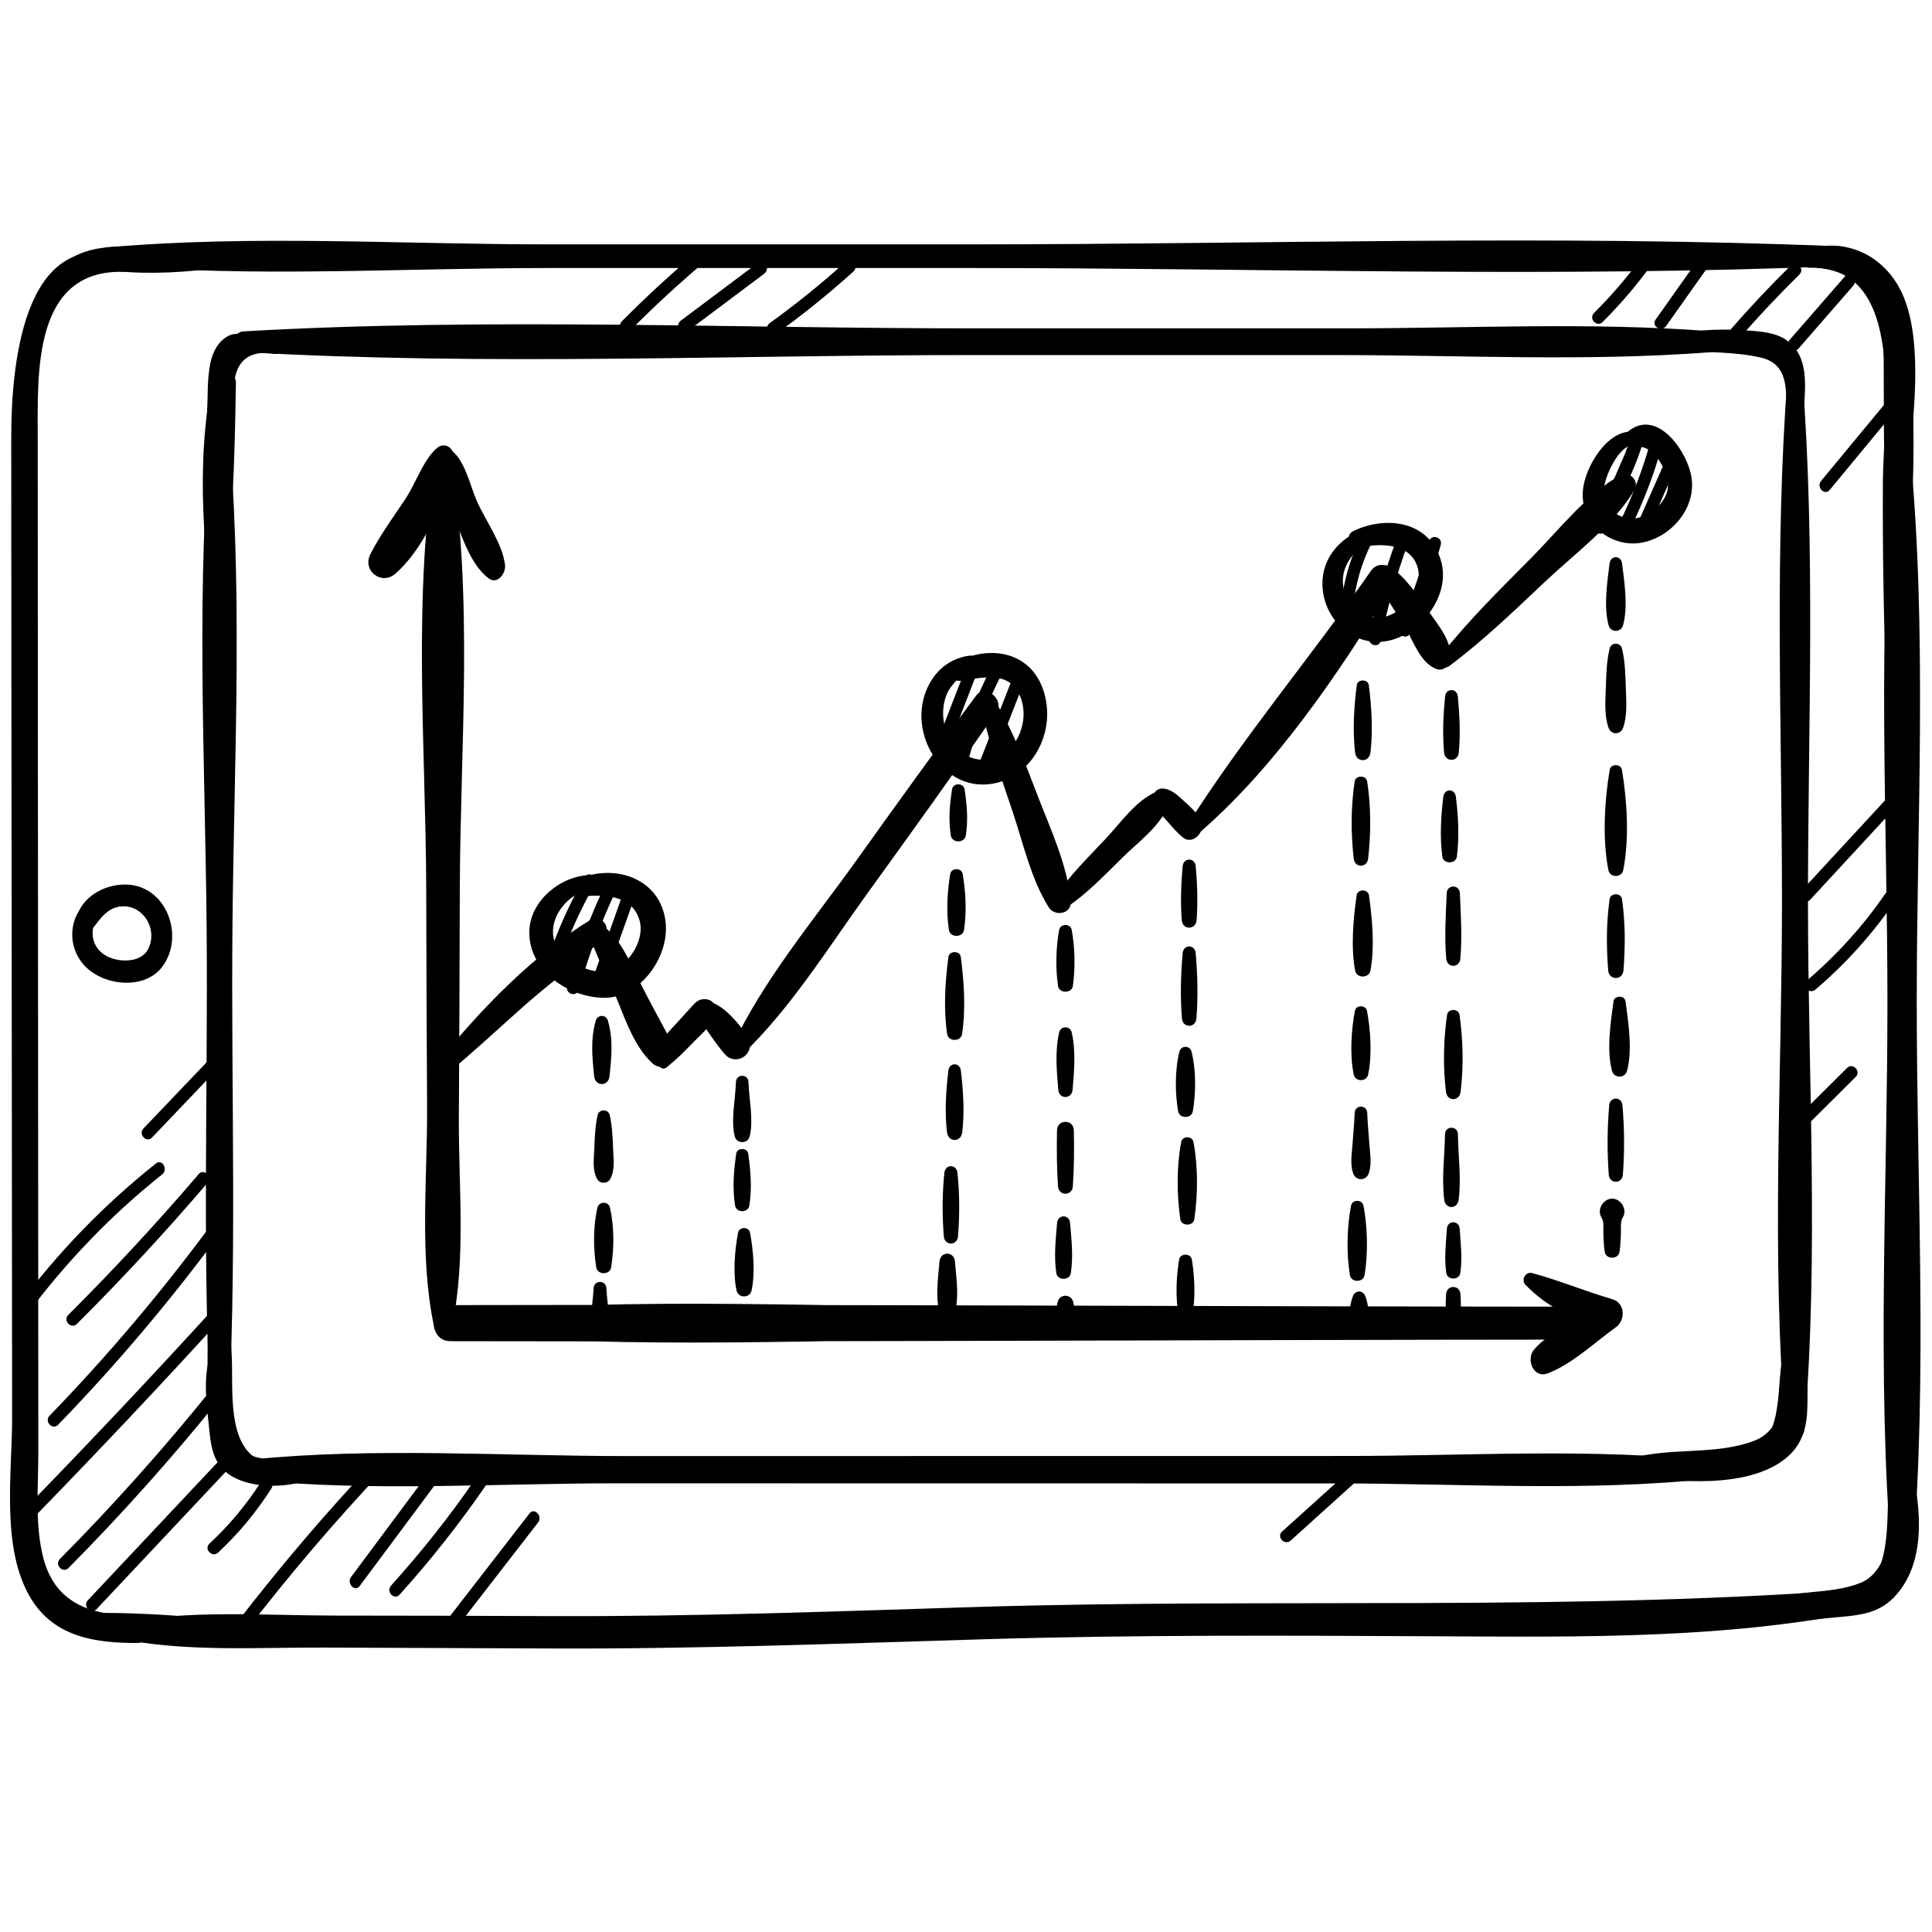 <?xml version="1.0" encoding="UTF-8"?>
<svg xmlns="http://www.w3.org/2000/svg" id="Ebene_1" data-name="Ebene 1" viewBox="0 0 141.732 141.732">
  <path d="M42.88,64.368c-1.13,1.969-2.049,4.037-2.767,6.207-.188.569.675.814.862.248.694-2.095,1.586-4.083,2.677-5.984.296-.517-.476-.986-.772-.471h0Z"></path>
  <path d="M44.473,64.749c-1.171,2.447-2.125,4.978-2.86,7.604-.162.578.701.825.862.248.714-2.549,1.633-5.005,2.77-7.381.256-.536-.515-1.009-.772-.471h0Z"></path>
  <path d="M45.779,65.336c-.806,2.27-1.612,4.54-2.418,6.81-.2.564.664.807.862.248.806-2.27,1.612-4.54,2.418-6.81.201-.564-.664-.808-.862-.248h0Z"></path>
  <path d="M70.944,48.775c-.76,1.964-1.521,3.928-2.282,5.892-.216.557.649.799.862.248.761-1.964,1.521-3.928,2.282-5.892.216-.557-.649-.799-.862-.248h0Z"></path>
  <path d="M72.743,48.928c-1.202,2.324-2.124,4.758-2.763,7.314-.145.582.717.83.863.248.62-2.48,1.506-4.836,2.672-7.092.274-.528-.498-1-.772-.471h0Z"></path>
  <path d="M74.316,49.653c-.862,2.201-1.724,4.403-2.586,6.604-.218.556.647.798.862.248.862-2.201,1.724-4.403,2.586-6.604.218-.556-.647-.798-.862-.248h0Z"></path>
  <path d="M99.993,40.268c.396-.153.485-.214.707-.59-.258-.157-.515-.314-.772-.471-1.026,1.976-1.565,4.108-1.602,6.356-.01.601.884.601.894,0,.035-2.091.526-4.046,1.48-5.884.275-.529-.469-.984-.772-.471l-.172.161c-.535.206-.304,1.109.238.9h0Z"></path>
  <path d="M102.472,39.504c-.877,2.357-1.556,4.767-2.041,7.245-.115.587.747.837.862.248.485-2.478,1.164-4.887,2.041-7.245.209-.56-.656-.803-.862-.248h0Z"></path>
  <path d="M104.83,39.726c-.584,2.142-1.305,4.227-2.176,6.26-.233.544.537,1.019.772.471.903-2.107,1.661-4.263,2.267-6.483.158-.579-.705-.826-.862-.248h0Z"></path>
  <path d="M120.283,32.079c-.54.181-.878.537-1.014,1.068-.07.161-.14.321-.209.482-.244.562-.488,1.124-.732,1.685-.454,1.043-.907,2.087-1.36,3.13-.236.543.535,1.018.772.471.89-2.049,2.1-4.171,2.743-6.316.208-.695-.085-1.403-.863-1.044-.147.068-.21.251-.221.403l-.009.121c-.045.599.85.596.894,0h0Z"></path>
  <path d="M121.014,32.629c-.534,1.87-1.216,3.672-2.056,5.416-.258.535.513,1.009.772.471.874-1.815,1.59-3.692,2.146-5.639.165-.577-.698-.824-.862-.248h0Z"></path>
  <path d="M122.344,33.408c-.714,1.615-1.427,3.231-2.14,4.846-.239.542.531,1.017.772.471.714-1.615,1.427-3.231,2.14-4.846.239-.542-.531-1.017-.772-.471h0Z"></path>
  <path d="M120.64,18.607c-1.116,1.562-2.356,3.012-3.705,4.358-.417.416.216,1.075.632.66,1.406-1.402,2.683-2.92,3.845-4.546.344-.482-.432-.948-.772-.471h0Z"></path>
  <path d="M125.229,18.116c-1.257,1.776-2.515,3.551-3.772,5.327-.342.484.433.95.772.471,1.257-1.776,2.515-3.551,3.772-5.327.342-.484-.433-.95-.772-.471h0Z"></path>
  <path d="M131.374,19.48c-1.564,1.536-3.066,3.135-4.505,4.798-.385.445.246,1.107.632.66,1.439-1.663,2.941-3.263,4.505-4.798.42-.412-.213-1.072-.632-.66h0Z"></path>
  <path d="M135.324,20.298c-1.343,1.543-2.686,3.086-4.029,4.628-.386.444.244,1.106.632.66,1.343-1.543,2.686-3.086,4.028-4.628.386-.444-.244-1.106-.632-.66h0Z"></path>
  <path d="M138.889,28.881c-1.764,2.133-3.529,4.266-5.293,6.399-.374.453.256,1.116.632.66,1.764-2.133,3.529-4.266,5.293-6.399.374-.453-.255-1.116-.632-.66h0Z"></path>
  <path d="M138.905,58.045c-2.249,2.436-4.499,4.871-6.749,7.307-.4.433.232,1.094.632.66,2.25-2.436,4.499-4.871,6.749-7.307.4-.433-.232-1.094-.632-.66h0Z"></path>
  <path d="M138.304,65.566c-1.646,2.39-3.575,4.513-5.759,6.373-.446.38.19,1.037.632.66,2.245-1.911,4.208-4.106,5.899-6.562.337-.489-.439-.955-.772-.471h0Z"></path>
  <path d="M131.694,83.419c1.481-1.472,2.962-2.944,4.443-4.416.418-.415-.215-1.075-.632-.66-1.481,1.472-2.962,2.944-4.443,4.416-.418.415.215,1.075.632.66h0Z"></path>
  <path d="M27.515,107.152c-3.577,3.789-6.962,7.759-10.152,11.908-.357.464.272,1.129.632.66,3.19-4.149,6.575-8.118,10.152-11.908.404-.428-.228-1.089-.632-.66h0Z"></path>
  <path d="M31.309,108.226c-1.852,2.488-3.703,4.976-5.554,7.463-.349.469.28,1.134.632.66,1.852-2.488,3.703-4.976,5.554-7.463.349-.469-.279-1.134-.632-.66h0Z"></path>
  <path d="M34.843,108.542c-1.889,2.735-3.944,5.327-6.159,7.781-.395.437.236,1.098.632.66,2.267-2.512,4.365-5.171,6.298-7.97.337-.488-.438-.955-.772-.471h0Z"></path>
  <path d="M38.842,111.029c-1.987,2.565-3.974,5.131-5.96,7.697-.359.463.27,1.127.632.66,1.987-2.566,3.974-5.131,5.96-7.697.359-.463-.271-1.128-.632-.66h0Z"></path>
  <path d="M15.801,77.257c-1.76,1.843-3.519,3.687-5.279,5.53-.407.426.225,1.087.632.66,1.76-1.843,3.519-3.687,5.279-5.53.406-.426-.226-1.086-.632-.66h0Z"></path>
  <path d="M1.987,96.415c2.878-3.858,6.183-7.294,9.909-10.26.452-.36.007-1.171-.451-.806-3.79,3.017-7.16,6.479-10.089,10.405-.349.468.279,1.134.632.66h0Z"></path>
  <path d="M14.578,86.132c-3.059,3.576-6.249,7.02-9.569,10.332-.417.416.216,1.075.632.66,3.32-3.312,6.51-6.756,9.569-10.332.382-.447-.248-1.109-.632-.66h0Z"></path>
  <path d="M15.271,90.148c-3.588,4.837-7.469,9.411-11.637,13.712-.41.423.223,1.083.632.66,4.167-4.302,8.049-8.875,11.636-13.713.348-.469-.281-1.135-.632-.66h0Z"></path>
  <path d="M15.72,95.946c-4.503,4.938-9.083,9.799-13.739,14.58-.411.422.222,1.082.632.66,4.656-4.781,9.236-9.641,13.739-14.58.397-.435-.235-1.096-.632-.66h0Z"></path>
  <path d="M15.514,101.922c-3.502,4.349-7.209,8.499-11.121,12.448-.415.419.218,1.078.632.66,3.912-3.949,7.62-8.099,11.121-12.448.368-.457-.261-1.121-.632-.66h0Z"></path>
  <path d="M16.713,106.474c-3.423,3.641-6.846,7.281-10.269,10.922-.404.429.228,1.09.632.66,3.423-3.641,6.846-7.281,10.269-10.922.404-.429-.228-1.09-.632-.66h0Z"></path>
  <path d="M19.139,108.723c-1.071,1.676-2.332,3.177-3.773,4.516-.431.4.203,1.058.632.66,1.497-1.391,2.801-2.965,3.913-4.705.32-.501-.454-.969-.772-.471h0Z"></path>
  <path d="M51.346,18.311c-1.991,1.663-3.902,3.42-5.736,5.269-.415.418.218,1.078.632.66,1.834-1.85,3.745-3.606,5.736-5.269.449-.376-.187-1.032-.632-.66h0Z"></path>
  <path d="M55.616,19.271c-1.891,1.417-3.782,2.834-5.673,4.251-.463.347-.017,1.157.451.806,1.891-1.417,3.782-2.834,5.673-4.251.464-.347.017-1.158-.451-.806h0Z"></path>
  <path d="M61.977,19.259c-1.759,1.584-3.593,3.064-5.505,4.441-.471.339-.024,1.148.451.806,1.975-1.422,3.87-2.951,5.686-4.587.436-.393-.198-1.051-.632-.66h0Z"></path>
  <path d="M98.704,108.158c-1.55,1.399-3.101,2.799-4.652,4.198-.436.394.199,1.052.632.66,1.55-1.399,3.101-2.799,4.651-4.198.436-.394-.199-1.052-.632-.66h0Z"></path>
  <path d="M9.123,18.808C1.602,16.562.825,27.086.824,32.089c-.001,12.129.022,24.257.033,36.386.011,11.847.021,23.693.032,35.54.004,4.025-.831,9.516,1.329,13.168,1.734,2.932,4.792,3.351,7.846,3.347,1.211-.002,1.208-1.926,0-1.962-3.057-.09-5.933-.697-6.875-4.235-.647-2.431-.376-5.279-.377-7.78-.003-3.949-.005-7.898-.007-11.847-.005-8.462-.011-16.923-.016-25.385l-.015-25.385c-.002-3.949-.01-7.898-.007-11.846.003-4.656-.377-12.261,6.211-12.149.627.011.743-.954.147-1.132h0Z"></path>
  <path d="M7.885,19.441c10.615.936,21.546.222,32.197.222h31.392c21.156,0,42.45.729,63.589-.15.885-.037.887-1.4,0-1.437-21.139-.879-42.433-.15-63.589-.15h-31.392c-10.65,0-21.583-.714-32.197.222-.794.07-.796,1.221,0,1.291h0Z"></path>
  <path d="M4.672,20.984c1.04-.465,1.783-1.212,2.959-1.394,1.2-.185,2.437-.046,3.645-.111.813-.044.805-1.252,0-1.313-2.157-.165-6.145-.406-7.234,2.159-.194.458.197.853.631.659h0Z"></path>
  <path d="M8.498,19.888c2.439.25,5.317.103,7.739-.284.614-.098.409-1.025-.138-1.067-2.44-.191-5.318-.076-7.728.37-.57.106-.369.931.127.981h0Z"></path>
  <path d="M132.758,19.644c7.179-.206,5.4,10.797,5.372,15.636-.028,4.844.047,9.703.221,14.543.026.718,1.015.709,1.062,0,.524-7.945,1.509-16.589.584-24.52-.46-3.941-3.045-8.3-7.37-6.676-.501.188-.46,1.034.132,1.017h0Z"></path>
  <path d="M138.962,32.989c-1.298,13.371-.497,27.169-.499,40.597-.002,13.444-.787,27.195.292,40.597.084,1.05,1.48,1.052,1.565,0,1.079-13.404.294-27.152.292-40.597-.002-13.426.799-27.227-.499-40.597-.075-.772-1.078-.774-1.153,0h0Z"></path>
  <path d="M129.238,118.633c1.838.447,3.747.167,5.61.001,1.514-.135,2.907-.256,4.051-1.413,2.413-2.439,2.068-6.5,1.321-9.586-.174-.719-1.208-.553-1.221.173-.044,2.435.065,7.292-2.518,8.315-2.349.931-5.022.401-7.365,1.523-.407.195-.288.886.123.987h0Z"></path>
  <path d="M8.67,120.197c4.946,1.019,10.172.644,15.193.669,5.504.027,11.008.041,16.512.066,10.693.048,21.245-.361,31.922-.679,10.983-.327,21.986-.27,32.972-.216,10.87.053,21.762.235,32.441-2.05.786-.168.621-1.54-.191-1.476-21.956,1.744-43.945.695-65.938,1.379-10.44.325-20.751.712-31.207.668-5.256-.022-10.512-.035-15.768-.038-5.254-.002-10.752-.453-15.936.566-.529.104-.524,1.003,0,1.111h0Z"></path>
  <path d="M6.495,119.342c5.077,1.648,10.478,1.364,15.715.973.62-.046.621-.96,0-1.007-5.094-.38-10.485-1.069-15.584-.977-.56.01-.662.838-.131,1.01h0Z"></path>
  <path d="M139.17,105.583c-1.406,3.662.321,8.209-2.37,11.253-.356.403-.011,1.243.561,1.006,1.631-.676,2.269-2.271,2.448-4.038.263-2.596.384-5.461.404-8.074.005-.667-.832-.698-1.043-.147h0Z"></path>
  <path d="M129.664,19.573c1.932.091,4.328-.297,6.063.828,2.619,1.699,2.458,4.758,2.466,7.433.012,4.115-.017,8.131.366,12.232.072.774,1.078.773,1.153,0,.805-8.282,2.801-25.352-10.178-21.489-.536.16-.414.97.129.996h0Z"></path>
  <path d="M132.675,19.242c3.39-.252,5.927,1.74,6.144,5.398.148,2.501-.029,5.007.286,7.498.093.741,1.056.768,1.125,0,.292-3.269.744-8.334-1.037-11.274-1.451-2.396-4.077-3.371-6.64-2.568-.479.15-.415.985.123.946h0Z"></path>
  <path d="M7.695,65.432c-2.218.575-3.139,3.234-1.714,5.148,1.27,1.706,4.521,2.161,5.9.37,1.473-1.912.683-5.005-1.527-5.849-1.941-.742-4.88.541-4.813,2.975.013.478.63.823.966.418.732-.881,1.273-1.998,2.545-2.008,1.503-.011,2.532,1.709,1.822,3.128-.549,1.098-2.37,1.02-3.263.395-1.389-.971-.85-2.964.439-3.698.467-.266.145-1.009-.355-.88h0Z"></path>
  <path d="M131.145,27.473c-.992,12.811-.419,25.843-.419,38.687,0,12.798-.812,25.937.262,38.687.078.927,1.305.929,1.383,0,1.074-12.749.262-25.889.262-38.687,0-12.844.573-25.876-.419-38.687-.056-.717-1.013-.718-1.069,0h0Z"></path>
  <path d="M131.211,96.22c-.547,2.886.64,8.213-2.445,9.443-2.826,1.128-6.226.477-9.174,1.338-.52.152-.59,1.067,0,1.175,3.234.589,8.801,1.082,11.526-1.29,1.112-.968,1.442-2.208,1.472-3.666.047-2.309-.016-4.736-.469-7-.093-.467-.82-.473-.909,0h0Z"></path>
  <path d="M132.194,31.572c.069-2.103.911-5.238-1.168-6.644-.977-.661-2.469-.652-3.59-.719-1.534-.092-3.069.041-4.586.28-.704.111-.476,1.189.16,1.232,1.997.134,4.205.062,6.161.511,2.594.597,1.578,3.421,2.042,5.479.133.587.962.436.981-.139h0Z"></path>
  <path d="M125.447,24.295c-8.771-.676-17.699-.208-26.494-.208-9.099,0-18.198-.005-27.297.001-17.869.012-35.949-.807-53.791.221-.934.054-.936,1.463,0,1.517,17.842,1.028,35.921.209,53.791.221,8.831.006,17.663.001,26.494.001,9.06,0,18.261.488,27.297-.208.952-.073.954-1.473,0-1.546h0Z"></path>
  <path d="M129.772,107.177c3.929-2.463,2.868-10.621,2.175-14.512-.126-.707-1.083-.474-1.132.16-.3,3.908,1.202,10.4-1.619,13.573-.359.403.099,1.077.576.779h0Z"></path>
  <path d="M131.265,95.951c-.3,1.52-.47,3.068-.641,4.61-.215,1.939-.076,4.903-2.07,5.871-.513.249-.243,1.087.28,1.08,1.726-.022,2.427-1.686,2.718-3.271.48-2.621.623-5.499.626-8.161.001-.533-.805-.677-.912-.129h0Z"></path>
  <path d="M18.714,24.716c-.767.059-1.222-.488-2.015-.044-.721.403-1.093,1.153-1.263,1.953-.24,1.132-.183,2.366-.239,3.515-.055,1.152-.299,2.275.26,3.306.238.439.799.38,1.05,0,.833-1.264.515-3.314.57-4.798.043-1.17-.108-2.107,1.112-2.657.376-.169.55-.054.874-.397.282-.299.092-.912-.348-.878h0Z"></path>
  <path d="M125.583,107.171c-8.822-.964-17.93-.358-26.794-.36-8.931-.003-17.863.002-26.794.003-8.66.001-17.321.002-25.982.004-9.125.002-18.518-.654-27.605.252-.92.091-.922,1.403,0,1.495,8.824.879,17.933.25,26.794.251,8.931.001,17.863.003,26.794.004,8.661.001,17.321.005,25.982.004,9.127-.001,18.521.632,27.606-.361.794-.087.795-1.204,0-1.291h0Z"></path>
  <path d="M15.315,99.758c-.357,1.507-.191,3.038-.021,4.563.128,1.146.158,2.372.909,3.297,1.437,1.77,5.304,1.671,7.083.632.549-.321.236-1.062-.293-1.128-1.767-.221-4.955.578-5.79-1.578-.708-1.828-.503-3.887-.911-5.787-.11-.511-.859-.497-.977,0h0Z"></path>
  <path d="M15.553,30.301c-1.227,12.383-.512,25.192-.396,37.626.116,12.5-.381,25.15.389,37.626.046.75,1.071.751,1.118,0,.77-12.477.273-25.125.389-37.626.115-12.433.831-25.245-.396-37.626-.073-.74-1.03-.741-1.104,0h0Z"></path>
  <path d="M15.836,26.782c-1.506,6.095-.991,12.769-.134,18.938.09.648,1.065.471,1.07-.151.06-6.319-.78-12.334-.038-18.66.064-.541-.772-.638-.899-.127h0Z"></path>
  <path d="M16.371,28.042c-.536,5.735-1.166,11.485-1.258,17.251-.01.631.987.808,1.084.153.855-5.756,1.024-11.589,1.11-17.404.009-.64-.879-.615-.936,0h0Z"></path>
  <path d="M15.603,90.979c-.296,4.394-.58,9.289-.176,13.68.162,1.761.819,3.727,2.827,3.267.434-.1.662-.808.282-1.115-1.865-1.508-1.414-5.179-1.541-7.451-.156-2.793-.181-5.598-.47-8.38-.064-.61-.88-.628-.922,0h0Z"></path>
  <path d="M20.47,25.074c-1.121-.807-2.752-.424-3.671.55-1.196,1.268-1.238,3.726-1.179,5.381.023.648.937.814,1.105.156.315-1.235.237-2.556.594-3.772.395-1.347,1.593-1.666,2.793-1.429.52.103.8-.568.358-.886h0Z"></path>
  <path d="M31.977,33.263c-1.751,10.302-.736,21.545-.71,31.977.013,5.304.033,10.609.064,15.913.031,5.229-.586,10.984.501,16.105.146.688,1.188.689,1.334,0,1.034-4.873.467-10.295.496-15.268.033-5.584.056-11.167.07-16.751.025-10.431,1.04-21.676-.71-31.977-.092-.539-.953-.54-1.044,0h0Z"></path>
  <path d="M28.992,42.097c1.207-1.054,2.236-2.677,2.89-4.16.564-1.279,1.562-3.089,1.413-4.502-.072-.678-.751-1.004-1.264-.547-1.007.898-1.532,2.584-2.302,3.734-.865,1.291-1.841,2.627-2.549,4.013-.638,1.249.821,2.326,1.813,1.46h0Z"></path>
  <path d="M33.126,33.659c-.002-.029-.004-.058-.005-.087-.209.167-.419.333-.628.499-.488-.178.057,1.649.104,1.815.236.831.529,1.632.857,2.428.594,1.444,1.141,3.124,2.362,4.094.664.528,1.317-.343,1.232-.988-.21-1.594-1.437-3.228-2.082-4.696-.462-1.051-.916-3.171-1.956-3.731-.296-.16-.792-.048-.851.361-.032.219-.029.365.082.556.233.401.914.258.885-.25h0Z"></path>
  <path d="M32.906,97.811c13.687,1.228,27.714.414,41.443.417,13.815.003,27.629.037,41.444.045,1.487.001,1.49-2.412,0-2.413-27.584-.016-55.167-.178-82.752-.117-1.632.004-1.634,2.644,0,2.647,27.585.061,55.167-.101,82.752-.117,1.487-.001,1.49-2.414,0-2.413-13.815.008-27.629.042-41.444.045-13.729.003-27.756-.811-41.443.417-.916.082-.917,1.406,0,1.488h0Z"></path>
  <path d="M111.913,94.257c1.61,1.677,3.628,2.576,5.785,3.23-.086-.689-.172-1.378-.259-2.067-.854.595-1.708,1.19-2.561,1.785-.797.555-1.707,1.044-2.341,1.798-.609.724-.04,2.132.979,1.755,1.784-.659,3.461-2.27,5.017-3.385.746-.535.685-1.794-.259-2.067-1.981-.572-3.887-1.38-5.878-1.914-.476-.128-.838.495-.482.866h0Z"></path>
  <path d="M32.598,77.505c-.118.097-.235.194-.353.29-.546.449.224,1.248.766.799,1.921-1.591,3.742-3.31,5.616-4.961,1.858-1.637,3.926-3.091,5.659-4.865.641-.656-.18-1.767-.957-1.294-4.085,2.486-8.07,6.545-11.084,10.321.283.228.567.457.85.685.072-.134.144-.267.216-.401.269-.499-.326-.893-.713-.575h0Z"></path>
  <path d="M43.128,68.179c.476,1.78,1.496,3.529,2.182,5.245.634,1.585,1.283,3.383,2.526,4.559.837.792,2.116-.201,1.569-1.264-.885-1.72-1.844-3.373-2.685-5.13-.679-1.419-1.507-3.203-2.924-3.945-.344-.18-.779.118-.667.536h0Z"></path>
  <path d="M48.804,77.854c.874-.221,1.614-1.026,2.239-1.66.333-.337.653-.691.972-1.043.391-.432.549-.697.448-1.304-.056-.338-.395-.521-.687-.546-.525-.045-.775.247-1.104.619-.315.357-.641.702-.96,1.056-.582.645-1.301,1.321-1.578,2.178-.138.428.289.796.67.7h0Z"></path>
  <path d="M51.354,74.469c.132.55.463,1.052.782,1.504.344.486.692.979,1.09,1.418.393.433,1.1.414,1.496,0,.445-.464.353-1.09,0-1.562-.587-.784-1.421-1.811-2.314-2.206-.556-.245-1.22.158-1.054.846h0Z"></path>
  <path d="M54.44,77.378c3.53-3.35,6.293-7.824,9.16-11.794,3.198-4.428,6.393-8.861,9.499-13.359.622-.901-.825-2.084-1.487-1.198-2.992,4.008-5.911,8.076-8.824,12.146-3.111,4.346-6.8,8.726-9.084,13.613-.231.494.331.976.735.592h0Z"></path>
  <path d="M48.9,78.302c.609-.49,1.16-1.002,1.704-1.575.542-.572,1.167-1.097,1.63-1.738.411-.568-.378-1.307-.913-.953-.642.424-1.184,1.088-1.697,1.668-.536.606-.974,1.229-1.34,1.955-.19.375.232.953.617.644h0Z"></path>
  <path d="M71.963,51.531c.455,2.74,1.452,5.397,2.326,8.017.78,2.337,1.347,4.942,2.65,7.021.428.683,1.695.498,1.608-.455-.242-2.654-1.454-5.22-2.401-7.681-.956-2.483-1.899-5.047-3.321-7.283-.305-.479-.953-.167-.862.38h0Z"></path>
  <path d="M78.26,66.555c1.492-1.005,2.798-2.375,4.085-3.643,1.175-1.158,2.768-2.296,3.392-3.878.204-.519-.412-1.154-.907-.947-1.514.636-2.632,2.296-3.762,3.492-1.245,1.317-2.582,2.629-3.602,4.147-.335.499.321,1.147.793.828h0Z"></path>
  <path d="M84.601,58.731c.077.587.6,1.032.964,1.443.391.441.763.907,1.224,1.27.769.606,1.752-.554,1.284-1.34-.315-.527-.796-.963-1.244-1.365-.454-.408-.948-.897-1.585-.89-.479.006-.702.439-.643.882h0Z"></path>
  <path d="M87.704,61.329c5.721-4.838,10.589-11.996,14.492-18.47.654-1.085-.922-1.982-1.617-.987-4.415,6.328-9.495,12.342-13.605,18.869-.311.494.348.911.73.588h0Z"></path>
  <path d="M101.015,42.331c.455,1.327,1.368,2.518,2.077,3.712.633,1.067,1.117,2.618,2.314,3.046.387.138.886-.16.971-.576.275-1.351-.9-2.688-1.624-3.737-.784-1.138-1.646-2.447-2.789-3.207-.457-.303-1.14.205-.949.762h0Z"></path>
  <path d="M106.325,48.856c2.484-1.857,4.741-4.032,7.004-6.168,2.183-2.061,4.995-4.117,6.567-6.727.422-.702-.399-1.458-1.047-1.093-2.464,1.389-4.502,4.027-6.507,6.051-2.274,2.296-4.603,4.575-6.614,7.13-.325.413.105,1.175.597.808h0Z"></path>
  <path d="M44.281,64.323c-2.293-.657-5.351,1.334-5.447,3.939-.109,2.973,2.925,4.929,5.497,4.938,2.63.009,4.899-3.08,4.471-5.758-.499-3.128-3.853-4.062-6.341-2.957-.593.263-.294,1.329.33,1.271,1.467-.136,3.566-.122,4.117,1.733.479,1.613-1.055,3.729-2.576,3.794-1.278.055-2.979-.757-3.56-1.999-.9-1.923,1.321-4.395,3.254-3.991.603.126.861-.797.256-.971h0Z"></path>
  <path d="M72.474,48.721c-.506-.883-1.6-.677-2.406-.332-1.299.557-2.15,1.832-2.399,3.251-.494,2.81,1.534,5.884,4.375,5.912,3.055.031,5.222-3.045,4.699-6.099-.613-3.585-3.991-4.333-6.775-2.79-.727.403-.179,1.385.517,1.28,1.696-.255,3.735-.802,4.439,1.378.584,1.806-.437,4.033-2.303,4.372-1.578.286-2.921-.858-3.318-2.426-.213-.842-.14-1.758.239-2.533.199-.407,1.614-2.171,2.193-1.417.339.442,1.01-.126.741-.597h0Z"></path>
  <path d="M101.053,38.599c-2.29.286-4.332,2.171-4.006,4.754.321,2.547,2.708,4.282,5.1,3.58,2.21-.649,4.277-3.303,3.57-5.774-.856-2.992-4.101-3.34-6.449-2.194-.675.33-.181,1.362.487,1.206,1.408-.328,3.67-.376,4.229,1.409.479,1.53-.929,3.228-2.289,3.643-1.369.417-2.74-.483-3.098-1.913-.452-1.811.967-3.401,2.584-3.723.526-.105.414-1.056-.128-.989h0Z"></path>
  <path d="M120.01,31.695c-1.978-.381-3.743,2.506-3.892,4.311-.197,2.386,2.011,4.134,4.173,3.826,2.292-.326,4.354-2.687,3.727-5.161-.495-1.955-2.639-4.735-4.666-2.946-.489.432.033,1.303.619,1.109,1.209-.399,2.407,1.658,2.395,2.781-.013,1.253-1.448,2.382-2.567,2.426-1.089.043-2.19-.825-2.156-2.035.027-.968,1.118-3.425,2.243-3.351.52.034.646-.859.124-.96h0Z"></path>
  <path d="M69.844,57.894c-.175,1.142-.274,2.251-.091,3.402.09.567,1.008.568,1.098,0,.183-1.151.084-2.26-.091-3.402-.072-.473-.844-.474-.916,0h0Z"></path>
  <path d="M69.708,64.118c-.221,1.335-.3,2.768-.094,4.11.088.571,1.017.571,1.105,0,.206-1.342.127-2.775-.094-4.11-.078-.473-.838-.474-.916,0h0Z"></path>
  <path d="M69.576,70.201c-.241,1.856-.37,3.804-.091,5.663.085.564,1.006.564,1.091,0,.28-1.859.15-3.808-.091-5.663-.061-.47-.848-.47-.909,0h0Z"></path>
  <path d="M69.573,78.537c-.176,1.47-.278,3.053-.101,4.527.09.749,1.028.75,1.118,0,.177-1.474.075-3.056-.101-4.527-.073-.613-.842-.614-.915,0h0Z"></path>
  <path d="M69.281,86.034c-.165,1.544-.165,3.122-.042,4.668.056.698.985.699,1.041,0,.123-1.546.123-3.125-.042-4.668-.069-.641-.888-.643-.957,0h0Z"></path>
  <path d="M69.887,96.744c.548-1.203.273-2.921.168-4.204-.062-.759-1.069-.76-1.132,0-.105,1.283-.381,3.001.168,4.204.143.315.653.315.796,0h0Z"></path>
  <path d="M77.699,68.219c-.24,1.341-.27,2.759-.084,4.109.077.564,1.014.564,1.091,0,.186-1.35.156-2.768-.084-4.109-.085-.477-.838-.477-.923,0h0Z"></path>
  <path d="M77.706,75.718c-.322,1.365-.187,2.849-.069,4.233.06.703.988.704,1.048,0,.118-1.385.252-2.868-.069-4.233-.111-.469-.799-.469-.909,0h0Z"></path>
  <path d="M77.542,82.922c-.026,1.375-.019,2.729.073,4.102.049.731,1.041.733,1.09,0,.092-1.373.099-2.727.073-4.102-.015-.831-1.221-.832-1.236,0h0Z"></path>
  <path d="M77.55,89.711c-.107,1.235-.241,2.453-.057,3.689.082.55.983.551,1.064,0,.184-1.236.05-2.454-.057-3.689-.055-.637-.895-.638-.95,0h0Z"></path>
  <path d="M86.76,63.543c-.118,1.322-.164,2.636-.066,3.961.054.731,1.036.733,1.09,0,.097-1.324.051-2.639-.066-3.961-.057-.642-.9-.643-.957,0h0Z"></path>
  <path d="M86.763,69.908c-.143,1.581-.184,3.226-.056,4.809.057.712,1.004.714,1.062,0,.128-1.583.087-3.228-.056-4.809-.057-.637-.892-.638-.95,0h0Z"></path>
  <path d="M86.526,77.137c-.341,1.334-.331,3.033-.098,4.384.096.557.982.557,1.078,0,.233-1.351.244-3.05-.098-4.384-.116-.455-.766-.455-.882,0h0Z"></path>
  <path d="M86.651,83.782c-.339,1.81-.325,3.835-.064,5.654.076.533.954.533,1.031,0,.261-1.818.275-3.843-.064-5.654-.087-.466-.815-.466-.903,0h0Z"></path>
  <path d="M86.499,92.406c-.212,1.306-.259,2.657-.064,3.966.082.55.982.55,1.064,0,.195-1.309.148-2.659-.064-3.966-.078-.484-.858-.484-.936,0h0Z"></path>
  <path d="M99.533,50.261c-.21,1.604-.306,3.326-.125,4.936.086.758,1.046.76,1.132,0,.182-1.611.085-3.333-.125-4.936-.059-.456-.823-.456-.882,0h0Z"></path>
  <path d="M99.381,57.328c-.285,1.87-.281,3.774-.073,5.649.079.711.983.713,1.062,0,.208-1.875.212-3.778-.073-5.649-.072-.473-.844-.474-.916,0h0Z"></path>
  <path d="M99.523,65.676c-.246,1.735-.433,3.795-.111,5.525.108.581,1.017.582,1.125,0,.321-1.73.134-3.79-.111-5.525-.066-.467-.837-.467-.903,0h0Z"></path>
  <path d="M99.394,74.165c-.269,1.43-.382,3.236-.084,4.665.114.546.944.546,1.058,0,.297-1.43.184-3.235-.084-4.665-.086-.459-.803-.46-.889,0h0Z"></path>
  <path d="M99.378,81.648c-.025.765-.103,1.522-.156,2.285-.049.703-.189,1.451.038,2.125.2.594.958.595,1.159,0,.226-.67.087-1.427.038-2.125-.053-.763-.132-1.52-.156-2.285-.02-.619-.902-.62-.922,0h0Z"></path>
  <path d="M99.113,88.449c-.305,1.571-.345,3.517-.084,5.095.092.557.986.557,1.078,0,.261-1.578.221-3.525-.084-5.095-.091-.469-.818-.47-.909,0h0Z"></path>
  <path d="M99.246,95.096c-.304.798-.269,1.594-.078,2.408.13.552.941.553,1.071,0,.191-.814.226-1.609-.078-2.408-.178-.468-.738-.469-.916,0h0Z"></path>
  <path d="M53.988,79.385c-.033,1.253-.384,2.758-.088,3.977.137.566.961.567,1.098,0,.296-1.221-.055-2.725-.088-3.977-.016-.619-.906-.62-.922,0h0Z"></path>
  <path d="M54.008,84.633c-.18,1.266-.284,2.542-.081,3.814.086.54.958.54,1.044,0,.203-1.272.099-2.547-.081-3.814-.065-.456-.817-.456-.882,0h0Z"></path>
  <path d="M54.143,90.433c-.238,1.305-.389,2.944-.108,4.246.122.567.976.567,1.098,0,.281-1.301.13-2.94-.108-4.246-.083-.456-.799-.456-.882,0h0Z"></path>
  <path d="M78.481,97.543c.424-.547.414-1.403.241-2.053-.154-.579-.97-.58-1.125,0-.173.65-.183,1.506.242,2.053.143.185.499.184.642,0h0Z"></path>
  <path d="M43.707,74.872c-.397,1.376-.264,2.692-.118,4.089.079.754,1.046.755,1.125,0,.146-1.397.28-2.711-.118-4.089-.132-.457-.757-.458-.889,0h0Z"></path>
  <path d="M43.842,81.804c-.174.794-.214,1.6-.241,2.413-.026.77-.167,1.563.194,2.259.201.387.782.387.983,0,.362-.696.22-1.489.195-2.259-.027-.813-.067-1.618-.242-2.413-.101-.459-.788-.459-.889,0h0Z"></path>
  <path d="M43.829,88.589c-.321,1.371-.31,3.009-.087,4.391.091.564,1.0.564,1.091,0,.223-1.382.234-3.02-.088-4.391-.111-.472-.805-.473-.916,0h0Z"></path>
  <path d="M43.544,94.521c-.017.464-.082.911-.123,1.371-.039.442-.134.918.025,1.339.221.582.918.583,1.139,0,.158-.418.064-.9.025-1.339-.041-.46-.105-.908-.122-1.371-.024-.633-.919-.634-.943,0h0Z"></path>
  <path d="M118.08,41.335c-.172,1.385-.448,3.179-.071,4.537.151.544.906.545,1.058,0,.377-1.36.101-3.154-.071-4.537-.076-.613-.839-.614-.915,0h0Z"></path>
  <path d="M118.086,47.57c-.228.942-.252,1.921-.282,2.888-.031.974-.12,1.982.191,2.914.186.556.899.557,1.085,0,.312-.933.222-1.94.191-2.914-.03-.967-.054-1.947-.282-2.888-.113-.465-.79-.466-.903,0h0Z"></path>
  <path d="M118.086,56.482c-.38,2.302-.544,5.061-.091,7.358.11.56.974.561,1.085,0,.453-2.298.289-5.057-.091-7.358-.077-.466-.826-.467-.903,0h0Z"></path>
  <path d="M118.083,65.958c-.247,1.794-.242,3.418-.108,5.223.056.755,1.069.756,1.125,0,.134-1.805.139-3.428-.108-5.223-.065-.47-.845-.47-.909,0h0Z"></path>
  <path d="M118.367,73.459c-.208,1.574-.52,3.543-.111,5.095.15.569.955.569,1.105,0,.409-1.552.097-3.521-.111-5.095-.06-.456-.822-.456-.882,0h0Z"></path>
  <path d="M118.052,81.083c-.143,1.695-.161,3.396-.031,5.092.053.693.981.695,1.034,0,.129-1.696.112-3.398-.031-5.092-.055-.651-.916-.653-.971,0h0Z"></path>
  <path d="M117.497,89.332c.195.299.109.919.128,1.272.023.417.033.831.102,1.243.093.557.985.557,1.078,0,.069-.412.079-.826.102-1.243.018-.329-.056-.989.128-1.272.388-.596-.129-1.399-.769-1.399s-1.157.804-.769,1.399h0Z"></path>
  <path d="M106.01,51.095c-.132,1.359-.197,2.741-.073,4.102.066.726,1.017.728,1.083,0,.123-1.361.059-2.744-.073-4.102-.061-.628-.875-.629-.936,0h0Z"></path>
  <path d="M105.882,58.45c-.176,1.427-.263,2.969-.071,4.397.074.55.991.55,1.064,0,.191-1.429.105-2.97-.071-4.397-.076-.617-.846-.619-.922,0h0Z"></path>
  <path d="M106.132,65.523c-.07,1.617-.174,3.192-.035,4.809.06.693.974.695,1.034,0,.14-1.617.036-3.193-.035-4.809-.028-.647-.936-.648-.964,0h0Z"></path>
  <path d="M106.159,74.445c-.267,1.823-.304,3.819-.083,5.647.087.721.989.722,1.076,0,.221-1.829.183-3.825-.083-5.647-.069-.47-.84-.47-.909,0h0Z"></path>
  <path d="M106.007,83.204c-.026,1.59-.255,3.226-.059,4.809.088.711.974.713,1.062,0,.195-1.584-.033-3.219-.059-4.809-.011-.633-.932-.634-.943,0h0Z"></path>
  <path d="M106.146,90.136c-.074,1.089-.206,2.171-.044,3.259.079.529.945.529,1.024,0,.162-1.087.03-2.17-.044-3.259-.043-.628-.893-.629-.936,0h0Z"></path>
  <path d="M107.065,97.055c.136-.716.118-1.383.076-2.11-.041-.708-1.014-.709-1.055,0-.042.728-.06,1.394.076,2.11.089.466.814.466.903,0h0Z"></path>
</svg>
